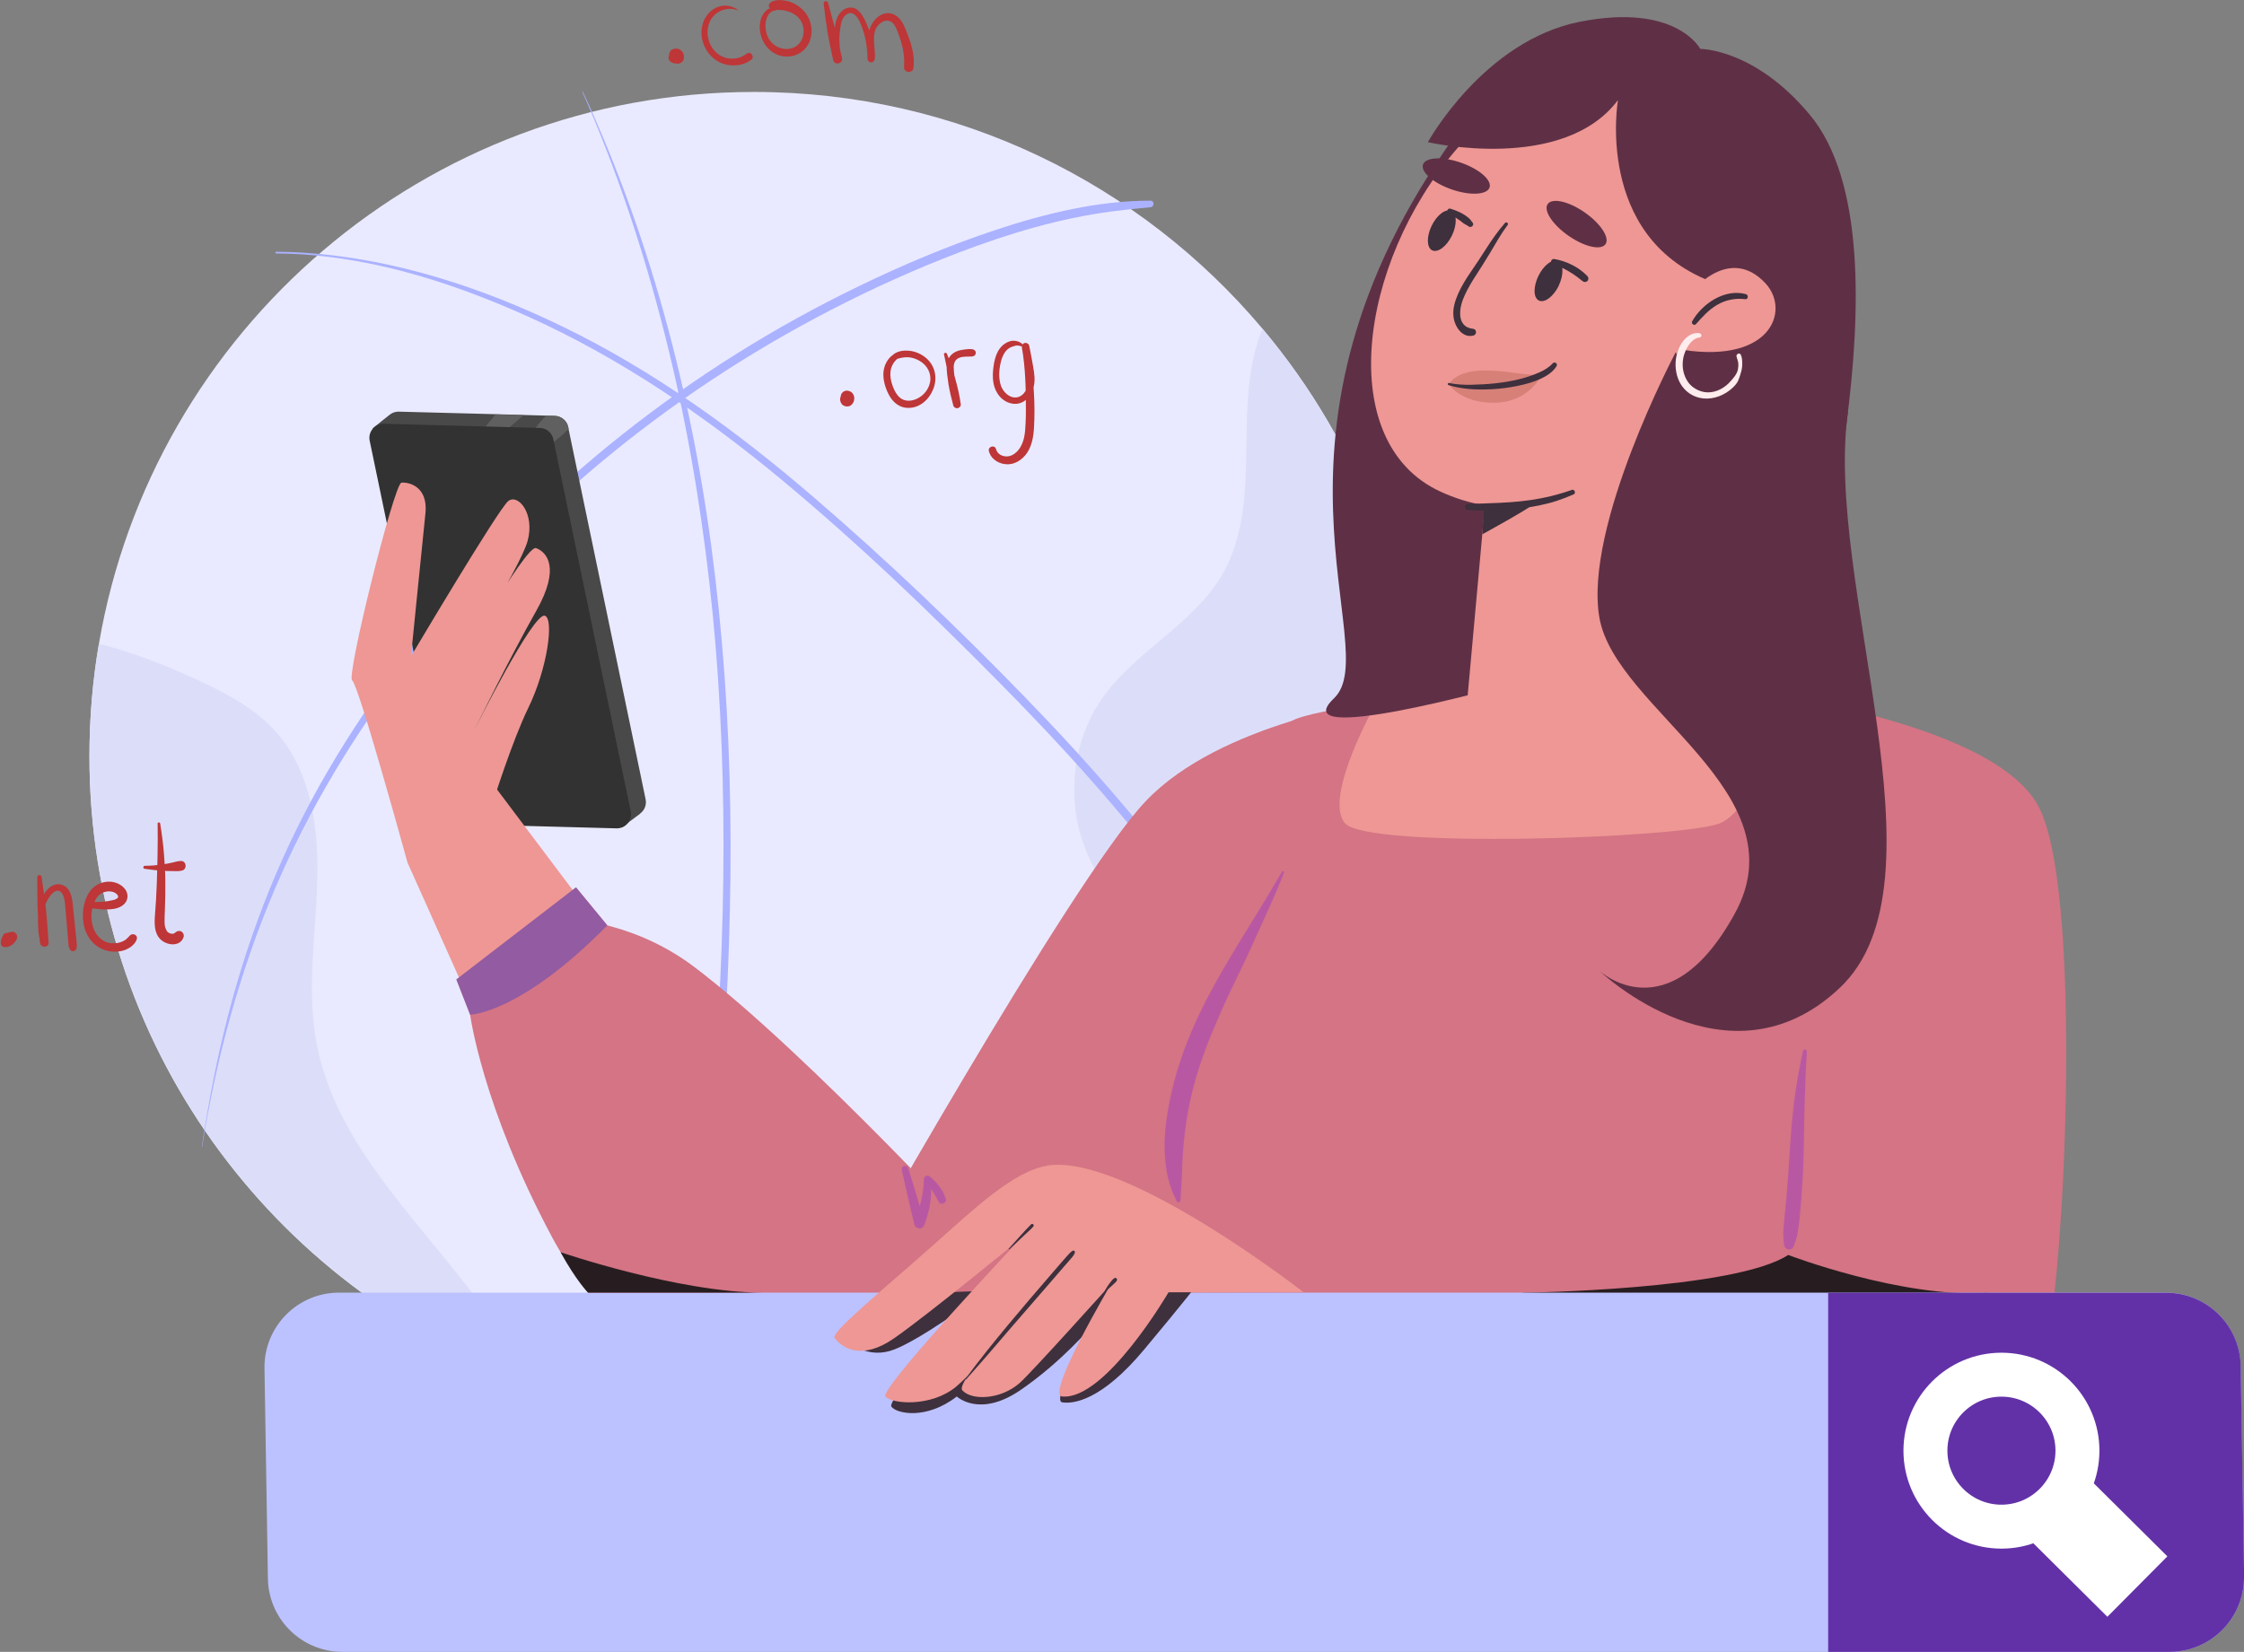 <?xml version="1.0" encoding="UTF-8"?>
<svg id="Laag_1" data-name="Laag 1" xmlns="http://www.w3.org/2000/svg" xmlns:xlink="http://www.w3.org/1999/xlink" viewBox="0 0 203.71 150">
  <rect x="0" y="0" width="203.71" height="150" fill="#808080" stroke="none"/>
  <defs>
    <style>
      .cls-1 {
        fill: #e9eaff;
      }

      .cls-2 {
        fill: #ffeded;
      }

      .cls-3 {
        fill: #935ba2;
      }

      .cls-4 {
        fill: #323232;
      }

      .cls-5 {
        fill: #bcc2ff;
      }

      .cls-6 {
        fill: #ee9794;
      }

      .cls-7 {
        fill: #271d20;
      }

      .cls-8 {
        fill: #be3637;
      }

      .cls-9 {
        fill: #abb2ff;
      }

      .cls-10 {
        stroke-width: 7.73px;
      }

      .cls-10, .cls-11, .cls-12 {
        fill: none;
      }

      .cls-10, .cls-12 {
        stroke: #fff;
        stroke-miterlimit: 10;
      }

      .cls-13 {
        fill: #6331a7;
      }

      .cls-14 {
        clip-path: url(#clippath);
      }

      .cls-15 {
        fill: #494949;
      }

      .cls-12 {
        stroke-width: 3.99px;
      }

      .cls-16 {
        fill: #5f3045;
      }

      .cls-17 {
        fill: #d47484;
      }

      .cls-18 {
        fill: #606060;
      }

      .cls-19 {
        fill: #d68078;
      }

      .cls-20 {
        fill: #3e303d;
      }

      .cls-21 {
        fill: #dcdef9;
      }

      .cls-22 {
        fill: #b958a2;
      }
    </style>
    <clipPath id="clippath">
      <rect class="cls-11" width="203.71" height="150"/>
    </clipPath>
  </defs>
  <g class="cls-14">
    <g>
      <path class="cls-1" d="m128.76,68.67c0,5.01-.61,9.87-1.76,14.53-6.5,26.3-30.26,45.8-58.56,45.8-7.23,0-14.15-1.27-20.57-3.6-23.18-8.41-39.75-30.63-39.75-56.72,0-3.48.29-6.9.86-10.22C13.84,30.01,38.61,8.35,68.44,8.35c18.53,0,35.1,8.35,46.17,21.5,8.83,10.49,14.15,24.03,14.15,38.82h0Z"/>
      <path class="cls-21" d="m128.76,68.67c0,5.01-.61,9.87-1.76,14.53-.23.19-.46.38-.69.56-2.99,2.36-6.43,4.34-10.22,4.79-6.28.74-12.37-2.92-16.57-7.66l.34-1.23c-3.23-4.84-3.1-11.68.3-16.4,3.05-4.23,8.26-6.64,10.85-11.18,2.24-3.94,2.08-8.73,2.16-13.26.05-3.02.31-6.22,1.43-8.97,8.83,10.49,14.15,24.03,14.15,38.82Z"/>
      <path class="cls-21" d="m47.87,125.4c-23.18-8.41-39.75-30.63-39.75-56.72,0-3.48.29-6.9.86-10.22,3.08.77,6.06,1.95,8.95,3.28,2.64,1.22,5.28,2.61,7.2,4.8,3.17,3.62,3.82,8.8,3.67,13.61-.15,4.81-.95,9.67-.09,14.41,2.14,11.87,13.71,19.57,18.97,30.42.07.14.13.28.19.42h0Z"/>
      <path class="cls-9" d="m18.35,104.13c1.27-7.96,3.4-15.87,6.56-23.3,3.16-7.43,7.2-14.05,11.98-20.33,5.13-6.74,10.96-12.9,17.45-18.34,6.49-5.44,13.59-10.14,21.1-14.02,3.79-1.96,7.68-3.71,11.66-5.23,4.46-1.7,9.07-3.08,13.82-3.71,1.17-.15,2.34-.28,3.51-.38.38-.03.39-.6,0-.6-4.77,0-9.55,1.17-14.05,2.66-4.24,1.41-8.38,3.15-12.4,5.1-7.64,3.69-14.86,8.22-21.51,13.49-6.7,5.32-12.79,11.39-18.12,18.08-5.01,6.28-9.4,13.08-12.69,20.42-3.29,7.33-5.48,15.09-6.83,23-.18,1.04-.35,2.1-.51,3.14,0,.03.04.04.04.01h0Z"/>
      <path class="cls-9" d="m25.07,23.02c7.92.04,15.76,2.52,22.92,5.75,8.41,3.8,16.05,9.03,23.13,14.93,7.07,5.9,13.1,11.72,19.27,17.94,5.96,6.01,11.66,12.3,16.71,19.1,5,6.74,9.29,13.97,12.55,21.71.4.94.82,1.88,1.21,2.83.12.29.59.18.48-.13-2.64-8.01-6.94-15.44-11.79-22.31-4.92-6.96-10.55-13.4-16.48-19.51-6.14-6.33-12.55-12.46-19.23-18.2-6.99-6.01-14.49-11.47-22.82-15.5-7.33-3.55-15.33-6.17-23.5-6.69-.82-.05-1.63-.08-2.45-.08-.1,0-.1.15,0,.15h0Z"/>
      <path class="cls-9" d="m52.88,8.37c3.11,7.06,5.55,14.41,7.44,21.89,1.9,7.48,3.22,15.09,4.09,22.76.87,7.66,1.27,15.76,1.27,23.66,0,8.22-.42,16.44-1.11,24.63-.69,8.2-1.68,16.37-2.72,24.54-.13,1.02-.27,2.05-.4,3.07-.04.32.52.4.57.08,1.19-8.17,2.21-16.37,2.96-24.6.76-8.27,1.25-16.56,1.33-24.86.08-8.04-.23-16.09-1.05-24.09-.82-8-2.04-15.26-3.87-22.73-1.84-7.47-4.23-14.73-7.29-21.75-.38-.88-.77-1.76-1.18-2.63-.02-.04-.07,0-.06.03h0Z"/>
      <path class="cls-15" d="m58.1,73.9c-.22.15-1.63,1.22-1.63,1.22l-13.3-1.37c-.6-.02-1.1-.44-1.22-1.02l-7.03-33.8c-.08-.38-1.28.26-1.07-.03.07-.09,1.45-1.18,1.54-1.25.22-.17.51-.28.81-.27l8.78.23,2.52.07,2.09.06.77.02c.6.02,1.1.44,1.22,1.02l.03.15,7,33.65c.11.53-.12,1.03-.52,1.31h0Z"/>
      <path class="cls-18" d="m51.62,38.94c-.28.31-.59.58-.92.85-.6.49-1.25.96-2.01,1.16-.41.11-.71-.26-.64-.64.16-.97.77-1.87,1.55-2.56l.77.02c.6.02,1.1.44,1.22,1.02l.03.15h0Z"/>
      <path class="cls-18" d="m47.51,37.7c-1.08,1.01-2.25,1.92-3.56,2.69-.51.29-.94-.36-.6-.77.56-.67,1.09-1.34,1.63-1.99l2.52.07Z"/>
      <path class="cls-4" d="m41.81,74.84l14.16.38c.83.02,1.46-.74,1.29-1.54l-7.03-33.8c-.12-.58-.63-1.01-1.22-1.02l-14.16-.38c-.83-.02-1.46.74-1.29,1.54l7.03,33.8c.12.58.63,1.01,1.22,1.02Z"/>
      <path class="cls-6" d="m42.78,91.25l-5.79-12.93s-4.45-16.2-5.02-16.53c-.57-.33,3.81-17.89,4.47-17.96.67-.07,2.44.34,2.18,2.8-.26,2.46-1.31,12.97-1.31,12.97,0,0,7.94-13.4,8.83-14.1.89-.7,2.43,1.13,1.76,3.61-.66,2.48-7.13,12.68-7.13,12.68,0,0,6.95-12.36,7.89-12.02.94.34,2.28,1.73,0,5.74-2.28,4.01-5.57,10.72-5.57,10.72,0,0,5.33-10.66,6.37-10.32.86.28.23,4.83-1.51,8.39-1.45,2.98-3.17,8.45-3.17,8.45,0,0,2.51,3.34-.78,7.9l3.64,7.95-4.87,2.65h0Z"/>
      <path class="cls-6" d="m44.79,71.25l9.1,12.1-6.23,5.25-7.74-9.3,4.87-8.04Z"/>
      <path class="cls-17" d="m125,63.69s-14.2,1.89-21.01,9.08c-6.81,7.19-27.85,44.75-27.85,44.75,0,0,3.75,10.86,19.16,9.11,15.4-1.75,29.7-62.94,29.7-62.94h0Z"/>
      <path class="cls-17" d="m155.85,62.33s24.78,2.56,29.21,10.9c4.43,8.34,2.07,49.76,0,51.03-2.07,1.28-83.47-2.2-85.79-3.17-2.32-.97,11.87-53.28,18.34-55.79,6.47-2.51,38.24-2.98,38.24-2.98h0Z"/>
      <path class="cls-7" d="m162.34,113.96s10.36,3.96,18.11,3.43l-4.64,4.42-35.09-.4-2.48-4.02s19.24-.25,24.09-3.43h0Z"/>
      <path class="cls-22" d="m163.68,95.43c-.5,2.26-.85,4.52-1.04,6.82-.17,2.01-.26,4.02-.43,6.04-.06.71-.12,1.41-.2,2.12-.04.42-.08.83-.11,1.25-.04.47,0,.9.06,1.37.06.5.7.61.88.12.13-.36.26-.7.33-1.07.07-.4.12-.81.17-1.22.08-.66.13-1.32.18-1.99.09-1.1.15-2.2.19-3.3.06-1.95.07-3.9.13-5.85.04-1.41.1-2.83.18-4.24,0-.2-.3-.24-.35-.05Z"/>
      <path class="cls-6" d="m125,63.69s-4.97,8.74-2.89,11.08,30.49,1.36,34.01,0,7.8-13.7,7.8-13.7l-38.93,2.62Z"/>
      <path class="cls-17" d="m41.43,88.94l1.25,3.2s1.08,8.29,7.41,20.15c6.33,11.86,21.67,22.16,21.67,22.16l18.51-20.36s-16.93-18.49-27.25-26.29c-2.25-1.7-4.81-2.93-7.52-3.67l-.37-.1-2.84-3.45-10.86,8.36h0Z"/>
      <path class="cls-16" d="m132.21,12.16c-19.73,27.41-6.42,46.79-11.11,51.25-4.7,4.47,15.23-1.08,15.23-1.08l4.8-22.76s-4.7-33.26-8.91-27.41Z"/>
      <path class="cls-6" d="m148.68,5.24c-6.37-2.25-12.77,4-16.46,8.31-8.96,10.46-11.05,26.66-1.48,31.08,10.78,4.98,22.26-3.42,25.86-14.46,2.98-9.12.22-22.06-7.92-24.93h0Z"/>
      <path class="cls-19" d="m131.52,34.88c1.67-2.33,6.7-.61,8.43-.85,0,0-1.08,2.48-4.22,2.54-3.14.06-4.21-1.69-4.21-1.69Z"/>
      <path class="cls-6" d="m134.82,45.66l-2.39,26.39c8.69,1.63,18.13-11.34,18.13-11.34l2.31-21.14-18.06,6.09h0Z"/>
      <path class="cls-16" d="m146.88,9.08s-2.15,12.31,8.34,16.44c0,0-3,5.47-4.92,12.42-2.25,8.12,7.83,13.8,13.6,7.67,1.93-2.05,3.37-4.43,3.72-7.11,1.32-10.11,1.67-22.12-3.35-28.11-5.02-6-9.92-5.95-9.92-5.95,0,0-2.16-4.19-10.91-2.47-8.75,1.72-13.82,10.94-13.82,10.94,0,0,12.25,2.84,17.26-3.82Z"/>
      <path class="cls-20" d="m136.63,20.24c-.64.73-1.2,1.53-1.72,2.35-.45.71-.92,1.41-1.39,2.1-.43.62-.83,1.27-1.14,1.96-.3.69-.52,1.39-.43,2.12.1.87.79,1.96,1.81,1.7.15-.04.25-.19.23-.35-.02-.17-.15-.26-.31-.27-.33-.03-.65-.18-.85-.44-.17-.21-.25-.5-.27-.76-.05-.64.15-1.29.42-1.87.29-.63.65-1.23,1.03-1.81.42-.66.84-1.31,1.24-1.98.52-.87,1.01-1.76,1.62-2.57.1-.14-.12-.31-.24-.18h0Z"/>
      <path class="cls-20" d="m141.49,25.96c.48-.99.46-1.99-.04-2.24-.51-.25-1.31.35-1.79,1.33-.48.99-.47,1.99.04,2.24.51.25,1.31-.35,1.8-1.33Z"/>
      <path class="cls-20" d="m131.8,21.4c.48-.99.47-1.99-.04-2.24-.51-.25-1.31.35-1.79,1.33-.48.99-.46,1.99.04,2.24.51.25,1.31-.35,1.79-1.33Z"/>
      <path class="cls-16" d="m145.75,22.17c.4-.58-.44-1.87-1.89-2.88-1.45-1.01-2.95-1.35-3.36-.76-.41.58.44,1.87,1.89,2.88,1.45,1.01,2.95,1.35,3.36.76Z"/>
      <path class="cls-16" d="m135.22,17.03c.23-.67-.93-1.68-2.6-2.26-1.67-.58-3.21-.5-3.44.17-.23.67.93,1.68,2.6,2.26,1.67.58,3.21.5,3.44-.17Z"/>
      <path class="cls-20" d="m131.5,34.97c1.27.4,2.65.44,3.97.37.77-.04,1.54-.14,2.3-.3.69-.14,1.39-.33,2.04-.62.57-.26,1.17-.63,1.5-1.18.12-.2-.17-.44-.34-.26-.35.38-.78.64-1.26.85-.57.25-1.22.47-1.86.62-1.41.34-2.86.46-4.31.49-.66.01-1.34-.02-1.99-.16-.12-.03-.17.15-.05.19Z"/>
      <path class="cls-20" d="m142.69,44.49c-.92.32-1.86.58-2.81.76-1.23.24-2.48.35-3.74.41-.96.05-1.92.07-2.88.1-.36.01-.36.54,0,.56,1.59.09,3.19.05,4.76-.15,1.11-.14,2.24-.34,3.3-.69.52-.17,1.03-.37,1.54-.59.23-.1.07-.49-.17-.41Z"/>
      <path class="cls-20" d="m134.56,48.52s4.29-2.35,4.65-2.75l-4.5.3-.14,2.44Z"/>
      <path class="cls-6" d="m153.89,26.17s3.26-3.83,6.4-.42c2.28,2.48.45,7.59-8.4,5.87s2-5.45,2-5.45Z"/>
      <path class="cls-20" d="m158.5,26.71c-1.91-.52-3.96.84-4.88,2.46-.12.21.17.45.34.26.58-.65,1.16-1.31,1.93-1.75.76-.45,1.67-.63,2.55-.51.26.03.31-.39.06-.45h0Z"/>
      <path class="cls-16" d="m152.13,31.97s-8.41,15.85-6.93,24.16c1.49,8.31,18.34,15.8,12.29,26.82-6.04,11.01-12.29,5.21-12.29,5.21,0,0,11.65,11.17,21.83,1.53,10.18-9.64-1.5-36.86.74-52.37,0,0-7.65,4.91-11.15,1.58-3.51-3.32-4.49-6.93-4.49-6.93Z"/>
      <path class="cls-2" d="m154.28,30.25c-1.08-.14-1.83,1.01-2.06,1.93-.21.84-.13,1.78.27,2.55.43.82,1.22,1.36,2.14,1.45.97.1,1.98-.32,2.67-.98.19-.18.38-.39.49-.63.1-.24.19-.51.26-.77.07-.24.11-.5.11-.75,0-.29-.01-.58-.13-.84-.11-.22-.44-.06-.39.16.05.21.14.4.16.61.02.2,0,.41-.04.61-.1.4-.37.7-.64,1.01-.52.61-1.3,1.05-2.12,1.03-.39-.01-.75-.13-1.08-.32-.29-.17-.54-.4-.71-.66-.39-.59-.52-1.27-.43-1.98.04-.34.18-.74.36-1.07.23-.42.61-.9,1.13-.95.25-.03.25-.35,0-.39h0Z"/>
      <path class="cls-20" d="m140.97,24c.99.3,1.89.86,2.68,1.52.13.11.32.13.45,0,.13-.13.12-.32,0-.45-.8-.83-1.86-1.34-2.99-1.55-.31-.06-.44.39-.13.48h0Z"/>
      <path class="cls-20" d="m131.5,19.39c.33.16.65.36.95.58.07.06.15.11.22.16.03.02.07.05.1.08.02.01.03.03.05.04,0,0,.07.05.04.03-.02-.02-.01,0,.03.02.01.01.03.02.05.03.02.01.04.02.06.03.04.02.08.05.12.07.08.05.16.1.24.15.2.12.48-.13.34-.34-.12-.16-.24-.34-.4-.47-.16-.13-.34-.26-.52-.36-.35-.19-.73-.34-1.11-.46-.25-.08-.42.31-.18.43h0Z"/>
      <path class="cls-5" d="m203.71,143.12c.06,3.78-2.99,6.88-6.76,6.88H31.09c-3.7,0-6.71-2.96-6.77-6.66l-.31-19.08c-.06-3.78,2.99-6.88,6.76-6.88h165.86c3.7,0,6.71,2.96,6.77,6.66l.31,19.08Z"/>
      <path class="cls-20" d="m77.03,121.95c.17-.08,1.74,1.54,4.18.58,2.44-.95,7.33-4.55,7.33-4.55,0,0-8.09,9.11-7.62,9.75.46.64,3.16,1.23,5.94-.92,0,0,2.06,1.97,5.79-.59,3.73-2.56,6.41-5.75,6.41-5.75,0,0-3.66,6.71-2.64,6.87,1.01.16,3.57-.14,7.46-4.81,3.9-4.67,4.87-5.98,4.87-5.98l-27.5.95-4.22,4.43h0Z"/>
      <path class="cls-13" d="m203.71,143.12c.06,3.78-2.99,6.88-6.76,6.88h-30.99v-32.61h30.68c3.7,0,6.71,2.96,6.77,6.66l.31,19.08h0Z"/>
      <path class="cls-12" d="m181.69,138.63c3.81,0,6.9-3.09,6.9-6.9s-3.09-6.9-6.9-6.9-6.9,3.09-6.9,6.9,3.09,6.9,6.9,6.9Z"/>
      <path class="cls-10" d="m186.72,136.81l7.31,7.26"/>
      <path class="cls-6" d="m95.07,105.85c-3.09.5-6.72,3.99-10.38,7.24-4.71,4.18-9.3,7.91-8.92,8.41.68.9,2.44,2.08,5.39.03,2.95-2.04,11.4-8.97,11.4-8.97,0,0-12.76,13.56-12.18,14.25.58.69,4.17.99,6.44-.91,2.26-1.9,9.74-10.76,9.74-10.76,0,0-10.06,10.16-9.2,11.11.86.95,3.48.85,5.2-.66,1.12-.99,8.31-9.01,8.31-9.01,0,0-5.97,10.09-4.45,10.23,3.93.37,9.66-9.46,9.66-9.46l12.24-.02s-16.18-12.63-23.25-11.49h0Z"/>
      <path class="cls-3" d="m41.43,88.94l1.25,3.2s4.55-.07,12.45-8.11l-2.84-3.45-10.86,8.36Z"/>
      <path class="cls-22" d="m116.38,79.15c-2.13,3.71-4.53,7.26-6.55,11.04-2.01,3.75-3.54,7.86-4.01,12.1-.13,1.14-.13,2.29,0,3.43.13,1.21.46,2.3,1.02,3.38.08.16.31.07.32-.09.06-1,.14-1.99.16-2.99.02-1,.11-2.05.23-3.07.22-1.97.65-3.93,1.25-5.84.6-1.9,1.42-3.84,2.25-5.71.85-1.91,1.83-3.77,2.68-5.69.96-2.16,1.99-4.28,2.83-6.48.04-.1-.12-.16-.17-.07h0Z"/>
      <path class="cls-22" d="m107.68,111.47s0,0,0,0c0,0,0,0,0,0Z"/>
      <path class="cls-22" d="m81.86,106.23c.37,1.66.74,3.32,1.15,4.98.09.36.69.49.85.11.58-1.35.76-2.81.64-4.26l-.55.23c.55.51.92,1.19,1.27,1.85.18.35.75.11.64-.27-.25-.84-.8-1.47-1.44-2.03-.21-.18-.55-.06-.55.23-.03,1.35-.36,2.65-.85,3.9h.9c-.47-1.64-.96-3.26-1.47-4.89-.12-.37-.66-.22-.58.16Z"/>
      <path class="cls-8" d="m60.89,4.7l-.02.04.18-.13s-.06.02-.09.04l-.07.05s-.06.07-.07.11c-.01.03-.02.05-.03.08l-.03.08.1-.17h0c.06-.03.12-.06.17-.1-.02,0-.08.03-.1.04-.06.03-.12.09-.15.15-.03.05-.04.09-.05.14l-.02.09-.02.12c0,.06.01.12.04.18.01.04.03.07.06.1.03.05.07.09.13.12.05.03.1.05.16.07.02,0,.04.02.06.02.06.02.12.03.18.03.06,0,.12.02.18.02h.04c.12-.01.12-.01.21-.05l.06-.03.11-.08s0,0,0,0c0-.01.07-.08.09-.12.03-.05.05-.1.06-.16,0-.03,0-.06.01-.08,0-.01,0-.05.01-.08v-.02c0-.06-.01-.12-.02-.18,0,0,0-.01,0-.02-.02-.05-.04-.1-.06-.15-.03-.06-.08-.12-.12-.17,0-.01-.02-.02-.03-.03-.04-.03-.08-.07-.13-.1,0,0-.01,0-.02-.01-.05-.03-.11-.05-.17-.07h0s-.05-.01-.08-.01c-.03,0-.05-.01-.08-.01h-.02s-.06,0-.08.01c-.02,0-.06,0-.08.01,0,0-.01,0-.02,0-.02,0-.06.02-.07.03-.02,0-.05.02-.08.03,0,0-.01,0-.02.01-.07.03-.12.08-.15.14-.05.05-.08.12-.1.19l-.02.15c0,.08.01.15.05.22.01.05.04.09.07.12.04.06.09.11.15.14l.13.06c.1.03.2.03.3,0,0,0,.02,0,.03,0l-.15.02h.04l-.15-.02s.06.01.08.02l-.13-.06s.03.02.05.03l-.11-.09s.03.03.04.04l-.09-.11s.02.03.03.04l-.06-.13s0,.03.01.04l-.02-.15v.04l.02-.14c0,.05-.02.11-.02.16l.02-.14s0,.02,0,.03l.25-.32s-.04.02-.06.03l.13-.05c-.06.02-.12.04-.18.05l.13-.02s-.09,0-.14,0l.44.33-.03-.09s-.02-.06-.04-.09c0-.02-.01-.04-.03-.06-.03-.05-.06-.08-.11-.11-.05-.04-.08-.06-.14-.07l.09.04h0s.09.09.14.13l-.03-.07s-.01-.02-.02-.03c-.01-.03-.03-.05-.05-.07l-.07-.05-.08-.03s0,0-.01,0l.18.13-.02-.04c-.05-.08-.13-.13-.23-.13-.09,0-.19.05-.23.13h0Z"/>
      <path class="cls-8" d="m66.96.88c-.58-.42-1.32-.49-1.96-.18-.65.31-1.12.97-1.26,1.68-.3,1.47.59,3.03,2.04,3.45.79.23,1.82.11,2.45-.44.29-.25-.09-.75-.41-.54-.26.17-.5.34-.81.41-.27.07-.55.08-.83.05-.58-.07-1.1-.4-1.45-.86-.71-.94-.7-2.43.26-3.2.51-.41,1.33-.59,1.94-.32.03.02.06-.03.03-.05h0Z"/>
      <path class="cls-8" d="m70.44.69c-.48-.08-.87.17-1.13.56-.29.42-.37.94-.33,1.44.1,1.07.77,2.06,1.83,2.36,1,.29,2.13-.15,2.6-1.1.44-.9.32-1.96-.27-2.75-.36-.48-.85-.82-1.41-1.03-.28-.1-.59-.14-.88-.16-.32-.02-.65.03-.91.23-.21.15-.2.49.07.57.22.06.4.08.64.09.1,0,.2.01.31.02.02,0,.05,0,.07,0-.01,0-.06,0,0,0,.05,0,.11.02.16.03.42.09.73.2,1.07.45.57.41.8,1.16.65,1.82-.15.71-.71,1.23-1.49,1.23-.83,0-1.54-.52-1.8-1.3-.14-.43-.18-.9-.07-1.34.1-.39.39-.86.85-.86.14,0,.18-.23.03-.25h0Z"/>
      <path class="cls-8" d="m74.77.3c.1.87.21,1.74.35,2.6.14.86.34,1.71.52,2.57.04.2.26.32.45.29.18-.03.38-.2.36-.4-.02-.12-.03-.22-.08-.33-.03-.07-.06-.12-.07-.19-.03-.16-.05-.32-.06-.48-.03-.33-.06-.67-.04-1.01.02-.34.05-.66.11-.98.05-.29.12-.6.3-.84.15-.19.39-.36.64-.34.23.02.42.2.55.37.17.22.28.49.38.74.12.29.22.59.3.9.18.7.27,1.41.27,2.13,0,.18.15.33.33.33.19,0,.31-.15.33-.33.11-1.09-.53-2.65.69-3.34.39-.22.81-.13,1.07.25.14.21.24.44.33.68.12.32.23.64.33.97.21.74.29,1.46.24,2.22-.02.21.17.4.37.42.2.02.44-.09.47-.3.12-.81-.02-1.63-.27-2.4-.12-.38-.26-.74-.41-1.11-.12-.3-.25-.6-.44-.86-.41-.56-1.06-.84-1.72-.55-.56.25-.96.8-1.14,1.38-.12.41-.13.84-.13,1.27,0,.46-.01.91-.04,1.37h.66c-.03-.74-.16-1.48-.39-2.19-.21-.64-.46-1.34-.86-1.89-.18-.25-.42-.48-.73-.54-.31-.07-.64.01-.9.2-.6.43-.71,1.18-.79,1.86-.05.44-.08.89-.1,1.33,0,.21-.01.42,0,.63,0,.09.01.19,0,.28,0,.06-.02.11-.03.17,0,.1,0,.19.02.29l.79-.22c-.2-.84-.38-1.68-.59-2.51-.22-.83-.45-1.66-.67-2.49-.06-.21-.43-.18-.4.06h0Z"/>
      <path class="cls-8" d="m76.69,35.59c-.07.02-.11.05-.16.09-.05.04-.09.08-.13.14-.05.07-.08.15-.1.23,0,.03-.02.05-.02.08,0,.04-.02.09-.02.13,0,.05.01.09.02.14.01.06.04.11.06.17.02.06.07.1.1.15.03.04.07.07.11.09.01,0,.02.01.03.02.11.05.18.07.3.08h.03s.09-.01.13-.02c0,0,.01,0,.02,0,0,0,0,0,.01,0,.04-.02.08-.03.12-.05.01,0,.02-.01.03-.02.1-.07.14-.11.21-.22.04-.05.06-.12.08-.17,0-.02.02-.04.02-.07.01-.07.02-.13.02-.2,0-.03,0-.07-.01-.1,0-.03,0-.07-.02-.1-.01-.05-.04-.11-.06-.15,0-.01-.01-.02-.02-.03-.03-.04-.06-.09-.1-.13-.03-.03-.08-.06-.12-.09,0,0,0,0-.01,0,0,0,0,0-.01,0-.03-.02-.1-.04-.13-.06,0,0,0,0-.01,0-.06-.02-.12-.02-.18-.03l.15.02h0s.09.04.13.06c0,0,0,0,0,0-.09-.05-.18-.08-.28-.08-.08,0-.15.01-.22.05-.07.02-.13.06-.18.12-.07.07-.12.15-.14.25,0,0-.02.14-.02.15,0,.15.07.28.17.39.05.06.11.09.18.12.07.03.14.05.22.05l.15-.02c.09-.03.18-.07.25-.14h0s-.08.06-.11.08c0,0,0,0,0,0l-.13.06h0l-.15.02h.03l-.14-.02s.02,0,.03,0l-.13-.06s.02.01.03.02l-.11-.08s.02.02.03.03l-.08-.11s.02.03.03.05l-.05-.13s.02.05.02.08l-.02-.14s0,.06,0,.09l.02-.13s-.01.05-.02.07l.05-.12s-.01.03-.02.04l.08-.1s-.02.02-.03.03l.1-.07s-.02.01-.03.02l.11-.05s-.03,0-.04.01l.12-.02h-.06l.12.02s-.05-.01-.08-.02l.11.04s-.04-.02-.05-.03l.08.07s-.04-.03-.05-.05l.06.08s-.05-.07-.06-.1l.04.09s-.01-.03-.01-.05v.09s0-.06.01-.09v.09s0-.06.01-.08l-.03.07s.02-.04.03-.06l-.05.06s.02-.02.02-.03c.04-.04.07-.1.08-.17,0-.06,0-.13-.03-.18-.03-.04-.06-.08-.1-.1-.06-.04-.16-.05-.22-.03h0Z"/>
      <path class="cls-8" d="m82.16,31.94c-.53-.06-1.08.18-1.43.58-.41.48-.58,1.08-.53,1.71.05.63.28,1.29.62,1.84.35.54.88.94,1.55.97,1.11.04,1.97-.74,2.36-1.73.36-.94.2-1.97-.54-2.69-.39-.38-.9-.64-1.44-.74-.54-.09-1.16-.06-1.62.28-.1.08-.16.19-.11.32.05.11.18.19.3.15.36-.12.73-.21,1.12-.19.38.02.74.15,1.06.34.68.4,1.08,1.14.93,1.93-.15.79-.79,1.44-1.56,1.63-.43.11-.91.04-1.24-.29-.35-.34-.56-.84-.69-1.3-.15-.53-.18-1.13.09-1.63.22-.42.62-.79,1.12-.83.22-.02.22-.32,0-.34h0Z"/>
      <path class="cls-8" d="m85.7,32.19c.16.76.32,1.53.46,2.3.14.77.25,1.54.39,2.31l.66-.18c-.18-.53-.31-1.08-.42-1.63-.11-.55-.2-1.08-.21-1.63,0-.39.12-.72.5-.87.38-.15.77-.09,1.17-.12.18-.01.33-.14.33-.33,0-.2-.15-.31-.33-.33-.23-.03-.49,0-.72.03-.25.03-.49.08-.72.18-.5.22-.8.64-.86,1.18-.03.29,0,.59.03.88.04.32.08.64.13.95.11.64.26,1.26.43,1.89.04.16.21.27.38.25.15-.02.32-.17.3-.34-.1-.79-.29-1.58-.5-2.34-.21-.77-.45-1.52-.75-2.25-.07-.17-.32-.11-.28.08h0Z"/>
      <path class="cls-8" d="m92.76,31.19c-.33-.25-.79-.32-1.17-.17-.44.16-.77.48-1,.89-.22.41-.34.91-.4,1.38-.07.5-.09,1.01,0,1.51.16.9.81,1.74,1.77,1.86s1.65-.65,1.87-1.5c.16-.61.07-1.25-.04-1.86-.11-.61-.22-1.28-.36-1.91-.04-.18-.25-.29-.42-.24-.19.05-.27.24-.24.42.32,1.84.36,3.7.36,5.55,0,.45,0,.9-.03,1.35-.02.41-.04.83-.13,1.24-.14.66-.48,1.31-1.09,1.62-.53.27-1.3.07-1.46-.55-.11-.42-.75-.24-.65.18.19.76.97,1.22,1.73,1.2.84-.02,1.56-.62,1.92-1.35.43-.86.45-1.84.48-2.78.03-1.03-.01-2.06-.09-3.09-.09-1.16-.23-2.31-.38-3.46l-.67.09c.09.49.2.97.3,1.46.09.45.2.91.23,1.37.02.39-.01.77-.21,1.12-.16.28-.43.5-.75.56-.67.11-1.27-.48-1.47-1.07-.25-.74-.16-1.64.06-2.37.12-.39.32-.76.65-1,.17-.12.35-.17.54-.23s.38-.04.56.03c.14.06.2-.15.1-.23h0Z"/>
      <path class="cls-8" d="m.32,84.89c-.16.21-.24.48-.25.74,0,.09.04.21.11.27.07.07.17.11.27.11.07,0,.15-.01.22-.02.04,0,.08-.01.11-.03.11-.04.21-.09.3-.16.06-.04.12-.09.17-.14.04-.04.08-.09.11-.13.03-.04.07-.09.1-.14.04-.07.07-.14.09-.21.02-.08.02-.16,0-.24-.02-.08-.06-.14-.12-.2-.12-.12-.28-.15-.44-.12-.06.02-.13.03-.19.05-.09.03-.2.05-.28.11l-.09.07s-.07.09-.09.14c-.02.03-.03.07-.03.11-.01.06-.01.12,0,.18.02.07.06.14.12.2.08.08.21.13.32.13.17,0,.33-.07.48-.12l-.55-.55s-.02.07-.04.11l.04-.11c-.03.07-.06.13-.11.18l.07-.09c-.05.06-.1.11-.16.16l.08-.07c-.07.06-.16.11-.24.14l.09-.04s-.06.02-.09.03l.47.27s0-.04-.01-.07v.1c0-.08,0-.16.01-.24v.09c0-.09.02-.18.06-.26l-.03.07s0-.01.01-.02c.03-.08.06-.15.03-.24-.02-.07-.08-.15-.14-.18-.07-.04-.16-.06-.24-.03l-.07.03s-.08.06-.11.11h0Z"/>
      <path class="cls-8" d="m3.38,79.63c.02.99,0,1.99.04,2.98.04.99.13,1.99.2,2.98l.71-.19c-.05-.08-.12-.13-.17-.21-.04-.06-.07-.15-.11-.23-.07-.17-.14-.34-.18-.51-.1-.35-.13-.71-.08-1.07.09-.69.33-1.43.74-2,.16-.22.41-.49.7-.5.24,0,.37.17.47.36.11.2.17.5.19.72.05.41.07.83.11,1.24.04.47.08.95.12,1.42.02.24.04.47.06.71.02.27.02.55.12.8.06.14.16.25.32.25.14,0,.29-.1.32-.25.03-.14.05-.27.03-.41-.01-.11-.02-.22-.03-.32-.03-.26-.05-.51-.08-.77-.05-.49-.1-.99-.15-1.48-.04-.44-.08-.89-.14-1.33-.05-.33-.13-.67-.31-.96-.19-.31-.49-.52-.85-.56-.39-.05-.76.13-1.03.4-.59.57-.84,1.47-.91,2.26-.04.44-.02.9,0,1.34.01.23.03.47.07.7.02.11.04.21.07.32.03.13.01.25.05.38.12.4.78.34.75-.1-.07-.99-.13-1.99-.23-2.98-.1-.99-.28-1.99-.4-2.98-.03-.23-.38-.25-.38,0h0Z"/>
      <path class="cls-8" d="m8.21,82.45c.7.12,1.43.19,2.13.08.58-.09,1.18-.43,1.23-1.07.06-.68-.59-1.2-1.19-1.34-.64-.16-1.31,0-1.83.41-.48.38-.75.98-.9,1.56-.14.58-.16,1.15-.07,1.73.16,1.08.84,2.08,1.9,2.44.52.18,1.09.21,1.62.08.53-.13,1.15-.51,1.32-1.06.11-.36-.35-.59-.61-.35-.13.13-.25.27-.39.39.05-.04-.04.03-.06.04-.04.03-.08.05-.12.07-.04.02-.08.04-.12.06-.02,0-.04.02-.05.02-.06.03,0,0-.03.01-.08.03-.16.06-.25.08-.04.01-.09.02-.14.03-.08.02-.02,0-.1.01-.09,0-.18.01-.26.01-.05,0-.09,0-.14,0-.03,0-.06,0-.08,0-.07,0,.04,0-.02,0-.77-.11-1.34-.67-1.59-1.43-.27-.8-.2-1.74.2-2.5.22-.41.52-.67.96-.75.33-.07.8-.02,1.04.29.03.04.07.11.07.17,0-.06-.04.11,0,.03-.01.02-.03.05-.04.07.02-.04.01-.01,0,0-.02.01-.03.03-.04.04t0,0l-.03.02s-.1.06-.15.08c.04-.02,0,0,0,0-.03.01-.07.03-.11.04-.06.02-.11.03-.17.04-.61.14-1.26.18-1.88.15-.31-.01-.39.49-.07.55h-.01Z"/>
      <path class="cls-8" d="m14.31,74.8c.03,1.84-.02,3.69-.08,5.53-.03.91-.09,1.82-.16,2.73-.06.75-.09,1.68.51,2.25s1.8.68,2.09-.23c.06-.18-.04-.4-.2-.49-.18-.1-.38-.06-.53.07-.1.09.11-.09-.04.03,0,0-.15.11-.03.03-.02.01-.04.02-.06.04.05,0-.08.06,0,0-.02,0-.2.04-.07.03-.03,0-.06,0-.09,0-.02,0-.14,0-.07,0,.08,0-.05-.01-.05-.01-.03,0-.05-.01-.08-.02,0,0-.12-.05-.06-.02.07.03-.05-.03-.05-.03-.02-.01-.04-.03-.07-.04-.1-.06.04.04-.02-.01-.02-.02-.05-.04-.07-.07-.02-.02-.08-.11-.02-.03-.17-.26-.22-.53-.22-.84-.01-.37.02-.74.03-1.11.03-.85.05-1.69.04-2.54,0-.85-.06-1.65-.12-2.47-.07-.95-.2-1.89-.35-2.83-.02-.14-.24-.1-.24.03h0Z"/>
      <path class="cls-8" d="m13.1,78.89c.56.08,1.12.15,1.68.18.28.02.56.03.84.03.29,0,.63.03.92-.05.47-.13.39-.88-.12-.87-.29.01-.59.11-.87.17-.26.06-.52.1-.78.14-.54.08-1.08.13-1.63.13-.14,0-.19.24-.03.26Z"/>
      <path class="cls-20" d="m87.68,125.28c.65-.73,1.3-1.46,1.94-2.2.64-.74,1.28-1.49,1.92-2.24,1.31-1.51,2.62-3.02,3.93-4.53.36-.41.71-.82,1.07-1.24.18-.21.37-.42.55-.63.18-.21.38-.41.48-.66.05-.12-.06-.28-.2-.2-.2.12-.34.3-.5.47-.17.19-.34.39-.51.58-.32.36-.63.73-.95,1.1-.66.76-1.31,1.52-1.96,2.28-1.3,1.52-2.58,3.06-3.83,4.62-.68.85-1.34,1.71-1.99,2.59-.02.03.03.06.05.04h0Z"/>
      <path class="cls-20" d="m91.63,113.44c.64-.6,1.27-1.19,1.91-1.79.09-.08.17-.18.26-.27.13-.13-.07-.33-.2-.2-.61.62-1.19,1.28-1.78,1.93-.08.09-.17.18-.25.28-.03.03.02.08.05.05h0Z"/>
      <path class="cls-20" d="m100.31,117.29c.09-.07.18-.15.27-.22.09-.07.18-.16.27-.24.09-.08.17-.16.26-.24.04-.04.09-.08.13-.12.04-.05.08-.1.12-.14.06-.07.07-.17,0-.24-.07-.07-.17-.06-.24,0-.04.04-.09.08-.13.12-.04.04-.08.09-.12.14-.08.1-.16.2-.23.3-.07.1-.13.19-.19.29-.06.11-.12.21-.18.32-.02.03.02.06.04.03h0Z"/>
      <path class="cls-7" d="m50.89,113.71s10.72,3.67,18.37,3.67h-15.88s-1.07-1.08-2.49-3.67h0Z"/>
    </g>
  </g>
</svg>
